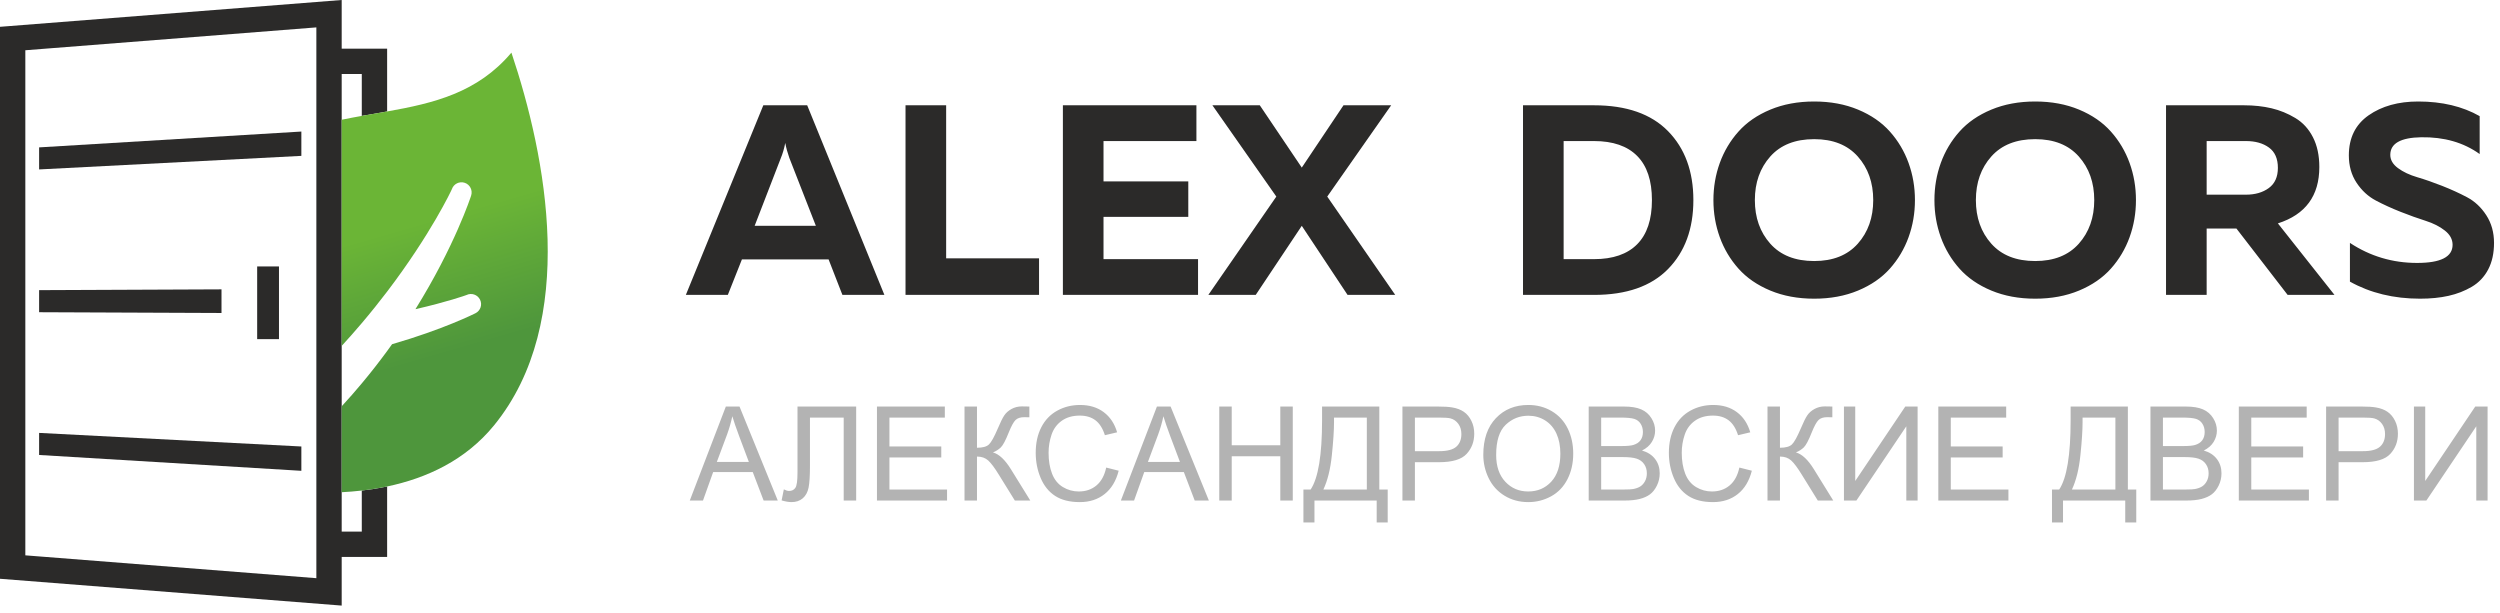<svg width="318" height="78" viewBox="0 0 318 78" fill="none" xmlns="http://www.w3.org/2000/svg">
<path d="M40.241 73.546L3.222 70.639V6.392L40.241 3.484V73.546V73.546ZM49.243 14.178V6.189H43.463V0L0 3.41V73.62L43.463 77.031V70.839H49.243V61.879C48.167 62.105 47.089 62.275 46.019 62.398V67.618H43.463V9.413H46.019V14.743C47.101 14.55 48.177 14.369 49.243 14.178Z" fill="#2B2A29"/>
<path fill-rule="evenodd" clip-rule="evenodd" d="M62.846 54.101C59.226 58.54 54.278 60.822 49.243 61.879C48.167 62.105 47.089 62.275 46.019 62.398C45.159 62.499 44.305 62.567 43.463 62.61V51.68C44.358 50.711 45.21 49.738 46.019 48.767C47.177 47.385 48.249 46.007 49.243 44.652C49.456 44.362 49.666 44.07 49.871 43.783C56.392 41.898 60.365 39.9 60.468 39.849C61.111 39.535 61.378 38.763 61.064 38.122C60.75 37.483 59.977 37.214 59.337 37.527C59.259 37.563 56.875 38.407 52.844 39.327C57.854 31.274 59.879 25.028 59.924 24.895C60.152 24.217 59.795 23.484 59.117 23.254C58.444 23.026 57.709 23.387 57.479 24.061C57.435 24.19 54.803 29.781 49.243 37.091C48.259 38.381 47.188 39.726 46.019 41.102C45.212 42.054 44.36 43.023 43.463 44.001V15.229C44.317 15.053 45.171 14.895 46.019 14.743C47.101 14.55 48.177 14.369 49.243 14.178C55.173 13.123 60.743 11.806 65.053 6.694C69.497 19.936 73.603 40.909 62.846 54.101V54.101Z" fill="url(#paint0_linear_0_14)"/>
<path d="M28.175 36.806V39.812L4.975 39.714V36.907L28.175 36.806Z" fill="#2B2A29"/>
<path d="M32.712 43.138H35.486V33.892H32.712V43.138Z" fill="#2B2A29"/>
<path d="M38.333 16.733V19.827L4.975 21.552V18.747L38.333 16.733Z" fill="#2B2A29"/>
<path d="M38.333 56.793V59.887L4.975 57.873V55.066L38.284 56.791L38.333 56.793Z" fill="#2B2A29"/>
<path d="M92.58 37.511H87.24L97.094 13.393H102.675L112.494 37.511H107.154L105.397 32.997H94.372L92.58 37.511ZM99.333 20.078L95.991 28.725H103.778L100.401 20.078C100.172 19.434 99.999 18.803 99.884 18.183C99.747 18.895 99.563 19.526 99.333 20.078ZM115.182 13.393H120.35V32.86H132.167V37.511H115.182V13.393V13.393ZM135.199 13.393H152.184V17.942H140.367V23.075H151.151V27.588H140.367V32.963H152.391V37.511H135.199V13.393V13.393ZM159.729 37.511H153.7L162.348 25.004L154.217 13.393H160.246L165.586 21.318L170.892 13.393H176.956L168.825 25.004L177.473 37.511H171.409L165.586 28.725L159.729 37.511V37.511Z" fill="#2B2A29"/>
<path d="M193.726 13.393H202.753C206.887 13.393 210.028 14.49 212.176 16.684C214.323 18.877 215.397 21.8 215.397 25.452C215.397 29.104 214.323 32.027 212.176 34.221C210.028 36.414 206.887 37.511 202.753 37.511H193.726V13.393V13.393ZM208.248 31.068C209.5 29.805 210.126 27.933 210.126 25.452C210.126 22.971 209.5 21.099 208.248 19.836C206.996 18.573 205.165 17.942 202.753 17.942H198.894V32.963H202.753C205.165 32.963 206.996 32.331 208.248 31.068V31.068ZM218.756 30.172C218.217 28.679 217.947 27.106 217.947 25.452C217.947 23.798 218.217 22.225 218.756 20.732C219.296 19.239 220.089 17.907 221.134 16.736C222.179 15.564 223.528 14.634 225.182 13.945C226.836 13.256 228.696 12.911 230.763 12.911C232.83 12.911 234.691 13.256 236.345 13.945C237.998 14.634 239.348 15.564 240.393 16.736C241.438 17.907 242.23 19.239 242.77 20.732C243.31 22.225 243.58 23.798 243.58 25.452C243.58 27.106 243.31 28.679 242.77 30.172C242.23 31.665 241.438 32.997 240.393 34.169C239.348 35.34 237.998 36.27 236.345 36.959C234.691 37.648 232.83 37.993 230.763 37.993C228.696 37.993 226.836 37.648 225.182 36.959C223.528 36.27 222.179 35.34 221.134 34.169C220.089 32.997 219.296 31.665 218.756 30.172ZM236.31 30.999C237.619 29.529 238.274 27.68 238.274 25.452C238.274 23.224 237.619 21.375 236.31 19.905C235.001 18.435 233.152 17.7 230.763 17.7C228.352 17.7 226.491 18.435 225.182 19.905C223.873 21.375 223.218 23.224 223.218 25.452C223.218 27.68 223.873 29.529 225.182 30.999C226.491 32.469 228.352 33.204 230.763 33.204C233.152 33.204 235.001 32.469 236.31 30.999ZM246.87 30.172C246.33 28.679 246.06 27.106 246.06 25.452C246.06 23.798 246.33 22.225 246.87 20.732C247.41 19.239 248.202 17.907 249.247 16.736C250.292 15.564 251.642 14.634 253.296 13.945C254.949 13.256 256.81 12.911 258.877 12.911C260.944 12.911 262.805 13.256 264.458 13.945C266.112 14.634 267.462 15.564 268.507 16.736C269.552 17.907 270.344 19.239 270.884 20.732C271.424 22.225 271.693 23.798 271.693 25.452C271.693 27.106 271.424 28.679 270.884 30.172C270.344 31.665 269.552 32.997 268.507 34.169C267.462 35.34 266.112 36.27 264.458 36.959C262.805 37.648 260.944 37.993 258.877 37.993C256.81 37.993 254.949 37.648 253.296 36.959C251.642 36.27 250.292 35.34 249.247 34.169C248.202 32.997 247.41 31.665 246.87 30.172ZM264.424 30.999C265.733 29.529 266.388 27.68 266.388 25.452C266.388 23.224 265.733 21.375 264.424 19.905C263.115 18.435 261.266 17.7 258.877 17.7C256.465 17.7 254.605 18.435 253.296 19.905C251.986 21.375 251.332 23.224 251.332 25.452C251.332 27.68 251.986 29.529 253.296 30.999C254.605 32.469 256.465 33.204 258.877 33.204C261.266 33.204 263.115 32.469 264.424 30.999ZM280.686 37.511H275.518V13.393H285.44C286.703 13.393 287.869 13.52 288.937 13.773C290.005 14.025 291.016 14.439 291.969 15.013C292.922 15.587 293.669 16.402 294.208 17.459C294.748 18.515 295.018 19.779 295.018 21.249C295.018 24.901 293.261 27.29 289.747 28.415L296.947 37.511H290.987L284.475 29.07H280.686V37.511V37.511ZM280.686 17.942V24.763H285.681C286.853 24.763 287.823 24.482 288.593 23.919C289.362 23.356 289.747 22.501 289.747 21.352C289.747 20.181 289.368 19.32 288.61 18.768C287.852 18.217 286.876 17.942 285.681 17.942H280.686V17.942ZM298.773 19.767C298.773 17.539 299.612 15.84 301.288 14.668C302.965 13.497 305.067 12.911 307.593 12.911C310.625 12.911 313.232 13.531 315.414 14.772V19.595C313.37 18.125 310.889 17.413 307.972 17.459C305.354 17.505 304.045 18.251 304.045 19.698C304.045 20.342 304.372 20.904 305.027 21.387C305.681 21.869 306.497 22.254 307.473 22.541C308.449 22.828 309.506 23.195 310.642 23.643C311.779 24.091 312.836 24.573 313.812 25.09C314.788 25.607 315.604 26.371 316.258 27.381C316.913 28.392 317.24 29.564 317.24 30.896C317.24 32.205 316.993 33.331 316.5 34.272C316.006 35.214 315.311 35.949 314.415 36.477C313.519 37.005 312.532 37.39 311.452 37.631C310.373 37.872 309.167 37.993 307.835 37.993C304.481 37.993 301.507 37.27 298.911 35.823V30.896C301.484 32.596 304.332 33.445 307.456 33.445C310.465 33.445 311.969 32.676 311.969 31.137C311.969 30.448 311.642 29.845 310.987 29.328C310.332 28.811 309.517 28.398 308.541 28.088C307.565 27.778 306.508 27.399 305.371 26.951C304.234 26.503 303.178 26.021 302.201 25.504C301.225 24.987 300.41 24.235 299.755 23.247C299.101 22.259 298.773 21.099 298.773 19.767Z" fill="#2B2A29"/>
<path d="M87.74 63.668L92.327 51.712H94.066L98.934 63.668H97.133L95.75 60.044H90.715L89.419 63.668H87.74ZM91.18 58.759H95.255L94.008 55.444C93.632 54.437 93.348 53.605 93.15 52.948C92.986 53.727 92.766 54.492 92.491 55.249L91.18 58.759ZM101.441 51.712H108.905V63.668H107.319V53.115H103.027V59.273C103.027 60.526 102.969 61.441 102.852 62.023C102.735 62.608 102.488 63.059 102.112 63.384C101.736 63.707 101.258 63.868 100.681 63.868C100.331 63.868 99.91 63.796 99.421 63.651L99.704 62.248C99.963 62.382 100.186 62.449 100.37 62.449C100.726 62.449 100.996 62.315 101.174 62.045C101.352 61.776 101.441 61.141 101.441 60.139V51.712V51.712ZM111.549 63.668V51.712H120.182V53.115H113.136V56.788H119.731V58.191H113.136V62.265H120.466V63.668H111.549V63.668ZM122.687 51.712H124.273V56.955C124.994 56.955 125.503 56.813 125.796 56.532C126.091 56.251 126.463 55.578 126.92 54.509C127.251 53.721 127.524 53.168 127.741 52.845C127.955 52.519 128.261 52.246 128.659 52.026C129.055 51.807 129.494 51.695 129.973 51.695C130.582 51.695 130.902 51.701 130.936 51.712V53.081C130.88 53.081 130.774 53.078 130.619 53.073C130.443 53.067 130.337 53.065 130.299 53.065C129.795 53.065 129.419 53.187 129.174 53.432C128.924 53.677 128.64 54.2 128.317 54.999C127.916 56.012 127.577 56.652 127.298 56.916C127.023 57.178 126.689 57.389 126.305 57.548C127.076 57.76 127.838 58.475 128.59 59.688L131.053 63.668H129.088L127.081 60.428C126.533 59.53 126.074 58.912 125.706 58.578C125.336 58.241 124.861 58.074 124.273 58.074V63.668H122.687V51.712V51.712ZM140.71 59.474L142.296 59.875C141.965 61.174 141.369 62.162 140.509 62.844C139.65 63.526 138.598 63.868 137.353 63.868C136.068 63.868 135.021 63.607 134.214 63.081C133.407 62.557 132.795 61.798 132.375 60.804C131.954 59.808 131.743 58.742 131.743 57.601C131.743 56.357 131.979 55.272 132.455 54.345C132.931 53.418 133.607 52.714 134.484 52.233C135.361 51.751 136.327 51.512 137.379 51.512C138.575 51.512 139.58 51.815 140.392 52.425C141.208 53.034 141.776 53.888 142.096 54.99L140.543 55.358C140.267 54.489 139.864 53.855 139.338 53.46C138.812 53.062 138.149 52.864 137.351 52.864C136.435 52.864 135.667 53.084 135.052 53.524C134.437 53.964 134.003 54.556 133.755 55.297C133.504 56.04 133.379 56.805 133.379 57.593C133.379 58.608 133.527 59.496 133.822 60.253C134.117 61.013 134.576 61.578 135.199 61.954C135.823 62.329 136.496 62.516 137.223 62.516C138.108 62.516 138.853 62.26 139.466 61.751C140.078 61.238 140.493 60.481 140.71 59.474V59.474ZM142.575 63.668L147.161 51.712H148.9L153.768 63.668H151.967L150.584 60.044H145.55L144.253 63.668H142.575V63.668ZM146.014 58.759H150.089L148.842 55.444C148.466 54.437 148.182 53.605 147.985 52.948C147.821 53.727 147.601 54.492 147.325 55.249L146.014 58.759ZM155.09 63.668V51.712H156.676V56.638H162.854V51.712H164.441V63.668H162.854V58.041H156.676V63.668H155.09V63.668ZM168.167 51.712H175.448V62.265H176.516V66.457H175.114V63.668H167.199V66.457H165.796V62.265H166.715C167.683 60.812 168.167 57.877 168.167 53.46V51.712V51.712ZM173.861 53.115H169.687V53.727C169.687 54.746 169.595 56.14 169.411 57.907C169.23 59.674 168.869 61.127 168.334 62.265H173.861V53.115V53.115ZM178.389 63.668V51.712H182.904C183.697 51.712 184.303 51.751 184.724 51.826C185.311 51.923 185.804 52.11 186.201 52.383C186.599 52.658 186.92 53.042 187.162 53.535C187.404 54.028 187.523 54.57 187.523 55.163C187.523 56.176 187.201 57.036 186.552 57.737C185.907 58.441 184.735 58.792 183.043 58.792H179.976V63.668H178.389V63.668ZM179.976 57.389H183.065C184.089 57.389 184.813 57.2 185.244 56.819C185.673 56.438 185.887 55.903 185.887 55.21C185.887 54.712 185.762 54.283 185.509 53.927C185.255 53.571 184.921 53.334 184.51 53.22C184.242 53.151 183.75 53.115 183.034 53.115H179.976V57.389V57.389ZM188.676 57.849C188.676 55.867 189.21 54.314 190.276 53.193C191.342 52.071 192.717 51.512 194.403 51.512C195.508 51.512 196.502 51.776 197.389 52.302C198.274 52.828 198.951 53.563 199.415 54.506C199.88 55.447 200.114 56.516 200.114 57.709C200.114 58.92 199.869 60.005 199.379 60.96C198.889 61.917 198.196 62.641 197.3 63.131C196.401 63.623 195.433 63.868 194.395 63.868C193.268 63.868 192.263 63.596 191.375 63.053C190.49 62.51 189.817 61.77 189.36 60.829C188.904 59.891 188.676 58.898 188.676 57.849V57.849ZM190.312 57.877C190.312 59.315 190.699 60.448 191.473 61.275C192.246 62.101 193.218 62.516 194.386 62.516C195.578 62.516 196.554 62.098 197.325 61.264C198.093 60.428 198.477 59.243 198.477 57.707C198.477 56.736 198.313 55.886 197.985 55.163C197.656 54.439 197.175 53.877 196.543 53.479C195.909 53.081 195.199 52.881 194.412 52.881C193.293 52.881 192.33 53.265 191.523 54.033C190.716 54.801 190.312 56.081 190.312 57.877V57.877ZM202.082 63.668V51.712H206.568C207.481 51.712 208.213 51.832 208.766 52.074C209.318 52.316 209.749 52.689 210.061 53.193C210.375 53.694 210.531 54.22 210.531 54.77C210.531 55.28 210.392 55.761 210.116 56.212C209.841 56.663 209.423 57.028 208.864 57.306C209.587 57.517 210.144 57.879 210.531 58.391C210.921 58.901 211.115 59.505 211.115 60.2C211.115 60.762 210.996 61.283 210.759 61.764C210.523 62.246 210.23 62.616 209.882 62.877C209.535 63.136 209.098 63.334 208.574 63.468C208.048 63.601 207.405 63.668 206.643 63.668H202.082V63.668ZM203.668 56.738H206.253C206.955 56.738 207.458 56.691 207.762 56.599C208.165 56.479 208.469 56.279 208.672 56.001C208.875 55.722 208.978 55.374 208.978 54.954C208.978 54.556 208.883 54.206 208.691 53.905C208.502 53.602 208.229 53.393 207.876 53.282C207.522 53.17 206.916 53.115 206.059 53.115H203.668V56.738V56.738ZM203.668 62.265H206.646C207.158 62.265 207.517 62.246 207.726 62.207C208.087 62.143 208.394 62.034 208.638 61.881C208.883 61.728 209.084 61.506 209.242 61.213C209.401 60.921 209.479 60.584 209.479 60.203C209.479 59.755 209.365 59.368 209.134 59.037C208.906 58.706 208.588 58.475 208.182 58.341C207.779 58.208 207.194 58.141 206.434 58.141H203.668V62.265ZM221.248 59.474L222.835 59.875C222.503 61.174 221.908 62.162 221.048 62.844C220.188 63.526 219.136 63.868 217.892 63.868C216.606 63.868 215.56 63.607 214.753 63.081C213.946 62.557 213.333 61.798 212.913 60.804C212.493 59.808 212.281 58.742 212.281 57.601C212.281 56.357 212.518 55.272 212.994 54.345C213.47 53.418 214.146 52.714 215.023 52.233C215.899 51.751 216.865 51.512 217.917 51.512C219.114 51.512 220.118 51.815 220.931 52.425C221.747 53.034 222.314 53.888 222.634 54.99L221.081 55.358C220.806 54.489 220.402 53.855 219.876 53.46C219.35 53.062 218.688 52.864 217.889 52.864C216.973 52.864 216.205 53.084 215.59 53.524C214.975 53.964 214.541 54.556 214.293 55.297C214.043 56.04 213.918 56.805 213.918 57.593C213.918 58.608 214.065 59.496 214.36 60.253C214.655 61.013 215.114 61.578 215.738 61.954C216.361 62.329 217.035 62.516 217.761 62.516C218.646 62.516 219.392 62.26 220.004 61.751C220.617 61.238 221.031 60.481 221.248 59.474V59.474ZM224.825 51.712H226.411V56.955C227.132 56.955 227.641 56.813 227.933 56.532C228.228 56.251 228.601 55.578 229.058 54.509C229.389 53.721 229.661 53.168 229.879 52.845C230.093 52.519 230.399 52.246 230.797 52.026C231.192 51.807 231.632 51.695 232.111 51.695C232.72 51.695 233.04 51.701 233.073 51.712V53.081C233.018 53.081 232.912 53.078 232.756 53.073C232.581 53.067 232.475 53.065 232.436 53.065C231.932 53.065 231.557 53.187 231.312 53.432C231.061 53.677 230.777 54.2 230.455 54.999C230.054 56.012 229.714 56.652 229.436 56.916C229.161 57.178 228.827 57.389 228.442 57.548C229.213 57.76 229.976 58.475 230.727 59.688L233.19 63.668H231.225L229.219 60.428C228.671 59.53 228.211 58.912 227.844 58.578C227.474 58.241 226.998 58.074 226.411 58.074V63.668H224.825V51.712V51.712ZM234.551 51.712H235.987V61.18L242.352 51.712H243.919V63.668H242.483V54.225L236.135 63.668H234.551V51.712V51.712ZM246.554 63.668V51.712H255.187V53.115H248.141V56.788H254.736V58.191H248.141V62.265H255.471V63.668H246.554V63.668ZM263.383 51.712H270.664V62.265H271.733V66.457H270.33V63.668H262.415V66.457H261.012V62.265H261.931C262.899 60.812 263.383 57.877 263.383 53.46V51.712V51.712ZM269.078 53.115H264.903V53.727C264.903 54.746 264.811 56.14 264.627 57.907C264.447 59.674 264.085 61.127 263.55 62.265H269.078V53.115V53.115ZM273.539 63.668V51.712H278.025C278.938 51.712 279.67 51.832 280.224 52.074C280.775 52.316 281.206 52.689 281.518 53.193C281.832 53.694 281.988 54.22 281.988 54.77C281.988 55.28 281.849 55.761 281.573 56.212C281.298 56.663 280.881 57.028 280.321 57.306C281.045 57.517 281.601 57.879 281.988 58.391C282.378 58.901 282.573 59.505 282.573 60.2C282.573 60.762 282.453 61.283 282.216 61.764C281.98 62.246 281.688 62.616 281.34 62.877C280.992 63.136 280.555 63.334 280.032 63.468C279.506 63.601 278.863 63.668 278.1 63.668H273.539V63.668ZM275.125 56.738H277.71C278.412 56.738 278.916 56.691 279.219 56.599C279.623 56.479 279.926 56.279 280.129 56.001C280.332 55.722 280.435 55.374 280.435 54.954C280.435 54.556 280.341 54.206 280.149 53.905C279.959 53.602 279.686 53.393 279.333 53.282C278.98 53.17 278.373 53.115 277.516 53.115H275.125V56.738V56.738ZM275.125 62.265H278.103C278.615 62.265 278.974 62.246 279.183 62.207C279.545 62.143 279.851 62.034 280.096 61.881C280.341 61.728 280.541 61.506 280.699 61.213C280.858 60.921 280.936 60.584 280.936 60.203C280.936 59.755 280.822 59.368 280.591 59.037C280.363 58.706 280.046 58.475 279.639 58.341C279.236 58.208 278.651 58.141 277.892 58.141H275.125V62.265V62.265ZM284.777 63.668V51.712H293.41V53.115H286.363V56.788H292.959V58.191H286.363V62.265H293.694V63.668H284.777V63.668ZM295.881 63.668V51.712H300.395C301.188 51.712 301.795 51.751 302.215 51.826C302.802 51.923 303.295 52.11 303.693 52.383C304.091 52.658 304.411 53.042 304.653 53.535C304.895 54.028 305.015 54.57 305.015 55.163C305.015 56.176 304.692 57.036 304.044 57.737C303.398 58.441 302.226 58.792 300.534 58.792H297.467V63.668H295.881V63.668ZM297.467 57.389H300.556C301.581 57.389 302.304 57.2 302.736 56.819C303.164 56.438 303.378 55.903 303.378 55.21C303.378 54.712 303.253 54.283 303 53.927C302.747 53.571 302.413 53.334 302.001 53.22C301.734 53.151 301.241 53.115 300.526 53.115H297.467V57.389V57.389ZM307.052 51.712H308.488V61.18L314.853 51.712H316.42V63.668H314.984V54.225L308.636 63.668H307.052V51.712V51.712Z" fill="#B3B3B3"/>
<defs>
<linearGradient id="paint0_linear_0_14" x1="49.777" y1="24.012" x2="59.996" y2="59.39" gradientUnits="userSpaceOnUse">
<stop stop-color="#6BB536"/>
<stop offset="0.141" stop-color="#6BB536"/>
<stop offset="0.6" stop-color="#4E963C"/>
<stop offset="1" stop-color="#4E963C"/>
</linearGradient>
</defs>
</svg>
